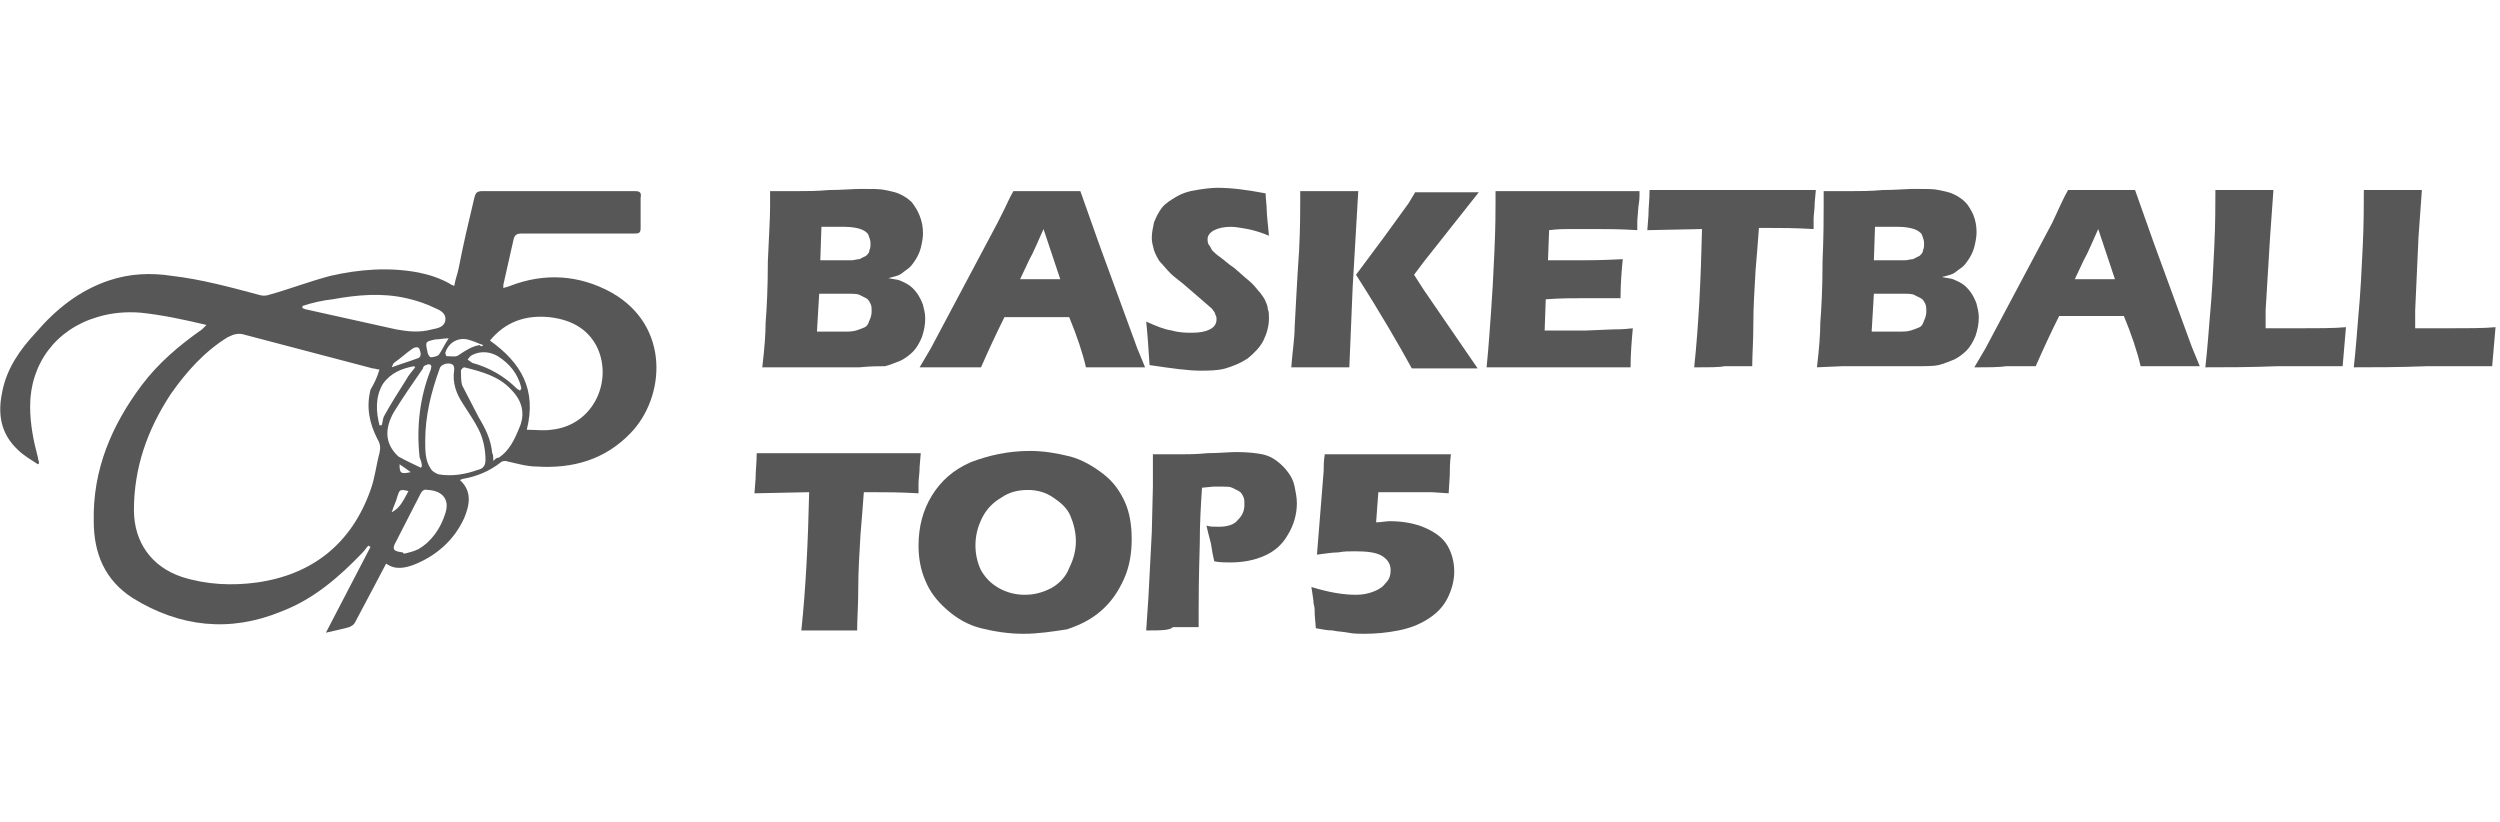 <svg width="213" height="70" viewBox="0 0 213 70" fill="none" xmlns="http://www.w3.org/2000/svg">
<path d="M17.591 27.685C15.595 27.21 13.788 26.83 11.981 26.64C10.745 26.545 9.509 26.64 8.273 27.02C4.754 28.065 2.567 31.01 2.567 34.62C2.567 36.14 2.853 37.565 3.233 38.99C3.233 39.18 3.328 39.275 3.328 39.465L3.233 39.56C2.662 39.18 1.997 38.8 1.521 38.325C-8.20319e-05 36.9 -0.19 35.19 0.19 33.385C0.57 31.39 1.712 29.775 3.043 28.35C4.754 26.355 6.751 24.74 9.319 23.885C11.03 23.315 12.837 23.22 14.644 23.505C17.116 23.79 19.588 24.455 22.061 25.12C22.346 25.215 22.631 25.215 22.916 25.12C24.628 24.645 26.34 23.98 28.146 23.505C30.619 22.935 33.186 22.745 35.658 23.22C36.609 23.41 37.465 23.695 38.321 24.17C38.416 24.265 38.511 24.265 38.701 24.36C38.796 23.79 38.986 23.315 39.082 22.84C39.462 20.845 39.937 18.85 40.413 16.855C40.508 16.475 40.603 16.285 41.078 16.285C45.453 16.285 49.732 16.285 54.106 16.285C54.486 16.285 54.676 16.38 54.581 16.855C54.581 17.71 54.581 18.565 54.581 19.42C54.581 19.8 54.486 19.895 54.106 19.895C50.873 19.895 47.735 19.895 44.502 19.895C44.026 19.895 43.836 19.99 43.741 20.465C43.456 21.7 43.17 23.03 42.885 24.265C42.885 24.36 42.885 24.36 42.885 24.55C43.075 24.455 43.266 24.455 43.456 24.36C46.404 23.22 49.351 23.41 52.109 24.93C57.149 27.78 56.673 33.86 53.725 36.9C51.538 39.18 48.781 39.94 45.738 39.75C44.882 39.75 43.931 39.465 43.075 39.275C42.98 39.275 42.79 39.275 42.695 39.37C41.744 40.13 40.603 40.605 39.462 40.795C39.367 40.795 39.272 40.89 39.177 40.89C40.223 41.84 40.032 42.98 39.557 44.12C38.701 46.02 37.18 47.35 35.278 48.11C34.517 48.395 33.661 48.585 32.901 48.015C32.615 48.585 32.235 49.25 31.95 49.82C31.379 50.865 30.809 52.005 30.238 53.05C30.143 53.24 29.953 53.335 29.763 53.43C29.097 53.62 28.527 53.715 27.766 53.905C29.097 51.34 30.333 48.965 31.57 46.59C31.474 46.59 31.474 46.495 31.379 46.495C31.189 46.685 31.094 46.875 30.904 47.065C28.907 49.155 26.72 51.055 23.962 52.1C19.588 53.905 15.309 53.43 11.316 50.96C8.938 49.44 7.987 47.16 7.987 44.405C7.892 40.035 9.509 36.235 12.076 32.815C13.503 30.915 15.309 29.395 17.211 28.065C17.306 27.97 17.401 27.875 17.591 27.685ZM32.33 31.485C32.14 31.485 31.95 31.39 31.76 31.39C28.146 30.44 24.533 29.49 20.92 28.54C20.349 28.35 19.969 28.445 19.398 28.73C17.401 29.965 15.88 31.675 14.549 33.575C12.552 36.615 11.411 39.845 11.411 43.455C11.411 46.21 12.932 48.3 15.499 49.155C17.591 49.82 19.779 49.915 21.87 49.63C26.625 48.965 29.953 46.305 31.57 41.745C31.95 40.7 32.045 39.655 32.33 38.61C32.425 38.135 32.425 37.85 32.14 37.375C31.474 36.045 31.189 34.715 31.57 33.195C31.855 32.72 32.14 32.15 32.33 31.485ZM44.882 36.615C45.643 36.615 46.308 36.71 46.974 36.615C50.682 36.235 52.299 32.245 50.778 29.395C49.922 27.875 48.495 27.21 46.784 27.02C44.787 26.83 43.075 27.4 41.744 29.015C44.407 30.915 45.738 33.195 44.882 36.615ZM25.769 26.07C25.769 26.165 25.769 26.165 25.769 26.26C25.864 26.26 25.959 26.355 26.054 26.355C28.622 26.925 31.189 27.495 33.757 28.065C34.803 28.255 35.754 28.35 36.8 28.065C37.275 27.97 37.846 27.875 37.941 27.305C38.036 26.735 37.56 26.45 37.085 26.26C36.324 25.88 35.468 25.595 34.612 25.405C32.52 24.93 30.428 25.12 28.337 25.5C27.481 25.595 26.625 25.785 25.769 26.07ZM34.517 47.16C34.517 47.255 34.517 47.255 34.517 47.16C34.898 47.065 35.278 46.97 35.658 46.78C36.8 46.115 37.56 44.975 37.941 43.74C38.321 42.6 37.75 41.84 36.514 41.745H36.419C36.134 41.65 35.944 41.84 35.849 42.03C35.183 43.36 34.422 44.785 33.757 46.115C33.376 46.78 33.471 46.97 34.327 47.065C34.327 47.16 34.422 47.16 34.517 47.16ZM36.229 37.565C36.229 38.42 36.229 39.275 36.704 39.94C36.8 40.13 37.085 40.32 37.37 40.415C38.511 40.605 39.652 40.415 40.698 40.035C41.174 39.94 41.364 39.655 41.364 39.18C41.364 38.325 41.174 37.375 40.793 36.615C40.413 35.855 39.937 35.19 39.462 34.43C38.891 33.575 38.511 32.625 38.701 31.485C38.701 31.39 38.701 31.2 38.606 31.105C38.321 30.82 37.56 31.01 37.465 31.39C36.704 33.48 36.229 35.475 36.229 37.565ZM42.029 39.275C42.22 39.085 42.315 38.99 42.505 38.99C43.361 38.42 43.836 37.47 44.216 36.52C44.787 35.285 44.502 34.145 43.551 33.195C42.505 32.055 41.078 31.675 39.557 31.295C39.462 31.295 39.272 31.485 39.272 31.58C39.272 31.96 39.272 32.435 39.367 32.815C39.842 33.765 40.318 34.62 40.793 35.57C41.364 36.52 41.839 37.47 41.934 38.61C42.029 38.705 42.029 38.99 42.029 39.275ZM35.849 39.845C35.944 39.75 35.944 39.75 35.944 39.75C35.944 39.465 35.849 39.18 35.754 38.99C35.468 36.425 35.754 33.86 36.704 31.485C36.704 31.39 36.8 31.2 36.704 31.105C36.609 31.01 36.419 31.01 36.324 31.105C36.229 31.105 36.039 31.2 36.039 31.39C35.183 32.625 34.327 33.86 33.566 35.095C32.806 36.425 32.711 37.755 33.947 38.895C34.612 39.275 35.278 39.56 35.849 39.845ZM32.33 36.235C32.425 36.235 32.425 36.235 32.52 36.235C32.615 35.95 32.615 35.665 32.711 35.475C33.281 34.43 33.947 33.385 34.612 32.34C34.803 31.96 35.088 31.675 35.373 31.295L35.278 31.2C34.232 31.39 33.281 31.77 32.615 32.72C31.95 33.86 32.045 35.095 32.33 36.235ZM44.312 33.29C44.312 33.195 44.407 33.195 44.407 33.1V33.005C44.121 31.865 43.456 31.01 42.41 30.345C41.744 29.965 40.983 29.87 40.223 30.25C40.032 30.345 39.937 30.535 39.842 30.63C39.937 30.725 40.128 30.82 40.223 30.915C41.649 31.295 42.98 32.055 44.026 33.1C44.121 33.195 44.216 33.195 44.312 33.29ZM41.174 29.395C40.793 29.3 40.508 29.11 40.128 29.015C39.177 28.635 38.226 29.11 37.941 30.06C37.941 30.155 38.036 30.345 38.036 30.345C38.416 30.345 38.891 30.44 39.082 30.25C39.652 29.87 40.223 29.49 40.888 29.395C40.983 29.585 41.078 29.49 41.174 29.395ZM38.226 28.825C37.75 28.825 37.465 28.92 37.085 28.92C36.229 29.11 36.229 29.11 36.419 29.965C36.419 30.155 36.609 30.44 36.704 30.44C36.895 30.44 37.275 30.345 37.37 30.25C37.655 29.87 37.846 29.395 38.226 28.825ZM33.376 31.295C34.137 31.01 34.803 30.82 35.563 30.535C35.944 30.44 35.849 30.06 35.754 29.775C35.658 29.49 35.373 29.585 35.183 29.68C34.612 30.06 34.137 30.535 33.566 30.915C33.471 31.01 33.471 31.105 33.376 31.295ZM34.803 41.84C34.042 41.65 34.042 41.745 33.852 42.315C33.757 42.695 33.566 43.075 33.471 43.36C33.471 43.455 33.376 43.55 33.376 43.645C34.137 43.265 34.422 42.505 34.803 41.84ZM34.993 40.225C34.612 39.94 34.327 39.75 34.042 39.56C34.042 40.32 34.137 40.415 34.993 40.225Z" fill="#575757"/>
<path d="M64.946 31.295C65.136 29.68 65.231 28.445 65.231 27.495C65.326 26.26 65.421 24.55 65.421 22.27C65.516 20.085 65.611 18.565 65.611 17.615C65.611 17.33 65.611 16.855 65.611 16.285C66.562 16.285 67.323 16.285 67.894 16.285C68.654 16.285 69.605 16.285 70.651 16.19C71.697 16.19 72.648 16.095 73.409 16.095C74.36 16.095 75.025 16.095 75.406 16.19C75.881 16.285 76.356 16.38 76.737 16.57C77.117 16.76 77.403 16.95 77.688 17.235C77.973 17.615 78.163 17.9 78.353 18.375C78.544 18.85 78.639 19.325 78.639 19.895C78.639 20.275 78.544 20.75 78.448 21.13C78.353 21.51 78.163 21.89 77.973 22.175C77.783 22.46 77.593 22.745 77.307 22.935C77.022 23.125 76.832 23.315 76.642 23.41C76.452 23.505 76.071 23.6 75.691 23.695C76.071 23.79 76.356 23.79 76.642 23.885C76.832 23.98 77.117 24.075 77.403 24.265C77.688 24.455 77.878 24.645 78.163 25.025C78.353 25.31 78.544 25.69 78.639 25.975C78.734 26.355 78.829 26.735 78.829 27.115C78.829 27.685 78.734 28.16 78.544 28.73C78.353 29.205 78.068 29.68 77.783 29.965C77.498 30.25 77.117 30.535 76.737 30.725C76.261 30.915 75.786 31.105 75.406 31.2C74.93 31.2 74.169 31.2 73.219 31.295C72.173 31.295 71.127 31.295 69.986 31.295H67.133H64.946ZM69.605 28.255H71.697C72.268 28.255 72.648 28.255 72.933 28.16C73.219 28.065 73.504 27.97 73.694 27.875C73.884 27.78 73.979 27.59 74.074 27.305C74.169 27.115 74.264 26.83 74.264 26.545C74.264 26.26 74.264 26.07 74.169 25.88C74.074 25.69 73.979 25.5 73.789 25.405C73.599 25.31 73.409 25.215 73.219 25.12C73.028 25.025 72.648 25.025 72.078 25.025H69.795L69.605 28.255ZM69.89 22.175H71.412C71.887 22.175 72.268 22.175 72.553 22.175C72.743 22.175 73.028 22.08 73.219 22.08C73.409 21.985 73.599 21.89 73.789 21.795C73.979 21.605 74.074 21.51 74.074 21.32C74.169 21.13 74.169 20.94 74.169 20.75C74.169 20.465 74.074 20.275 73.979 19.99C73.884 19.8 73.599 19.61 73.314 19.515C73.028 19.42 72.553 19.325 71.982 19.325H69.986L69.89 22.175Z" fill="#575757"/>
<path d="M78.353 31.295L79.304 29.68L85.01 18.945L85.58 17.805C85.77 17.425 85.961 16.95 86.341 16.285C87.672 16.285 88.528 16.285 89.194 16.285C90.24 16.285 91.191 16.285 92.046 16.285L93.663 20.845L96.896 29.68L97.561 31.295C96.325 31.295 95.565 31.295 95.279 31.295C94.709 31.295 93.758 31.295 92.522 31.295C92.237 30.06 91.761 28.635 91.096 27.02H85.58C84.915 28.35 84.249 29.775 83.583 31.295C82.252 31.295 81.396 31.295 81.111 31.295C80.541 31.295 79.59 31.295 78.353 31.295ZM86.912 23.79H90.335C89.479 21.225 89.004 19.8 88.908 19.515C88.433 20.56 88.053 21.51 87.672 22.175L86.912 23.79Z" fill="#575757"/>
<path d="M97.942 31.105C97.847 29.585 97.752 28.255 97.656 27.4C98.512 27.78 99.178 28.065 99.844 28.16C100.509 28.35 101.08 28.35 101.555 28.35C102.221 28.35 102.696 28.255 103.077 28.065C103.457 27.875 103.647 27.59 103.647 27.21C103.647 27.115 103.647 26.925 103.552 26.83C103.552 26.735 103.457 26.545 103.362 26.45C103.267 26.26 103.077 26.165 102.886 25.975L100.794 24.17C100.319 23.79 99.939 23.505 99.749 23.315C99.368 22.935 99.083 22.555 98.798 22.27C98.607 21.985 98.417 21.605 98.322 21.32C98.227 20.94 98.132 20.655 98.132 20.275C98.132 19.8 98.227 19.42 98.322 18.945C98.512 18.47 98.703 18.09 98.988 17.71C99.273 17.33 99.749 17.045 100.224 16.76C100.699 16.475 101.27 16.285 101.936 16.19C102.506 16.095 103.172 16 103.742 16C104.978 16 106.31 16.19 107.831 16.475C107.831 16.95 107.926 17.425 107.926 17.9C107.926 18.28 108.021 19.04 108.116 20.085C107.451 19.8 106.785 19.61 106.31 19.515C105.739 19.42 105.264 19.325 104.883 19.325C104.313 19.325 103.837 19.42 103.457 19.61C103.077 19.8 102.886 20.085 102.886 20.37C102.886 20.56 102.886 20.655 102.981 20.845C103.077 20.94 103.172 21.13 103.267 21.32C103.457 21.51 103.647 21.7 103.932 21.89C104.218 22.08 104.598 22.46 105.169 22.84L105.929 23.505C106.119 23.695 106.405 23.885 106.69 24.17C106.975 24.455 107.165 24.74 107.356 24.93C107.546 25.215 107.736 25.405 107.831 25.69C107.926 25.88 108.021 26.165 108.021 26.355C108.116 26.545 108.116 26.83 108.116 27.115C108.116 27.78 107.926 28.445 107.641 29.015C107.356 29.585 106.88 30.06 106.31 30.535C105.739 30.915 105.073 31.2 104.408 31.39C103.742 31.58 102.981 31.58 102.221 31.58C101.27 31.58 99.844 31.39 97.942 31.105Z" fill="#575757"/>
<path d="M110.018 31.295C110.113 29.965 110.304 28.825 110.304 27.875C110.399 26.26 110.494 24.075 110.684 21.32C110.779 19.42 110.779 17.995 110.779 17.235V16.285C112.015 16.285 112.871 16.285 113.346 16.285C113.632 16.285 114.488 16.285 115.724 16.285L115.248 24.455L114.963 31.295H112.586C112.205 31.295 111.35 31.295 110.018 31.295ZM115.533 23.41L118.006 20.085L120.003 17.33L120.573 16.38C121.904 16.38 122.855 16.38 123.331 16.38C123.426 16.38 124.377 16.38 125.993 16.38L121.334 22.27L120.478 23.41L121.334 24.74L125.898 31.39H123.236C122.665 31.39 121.619 31.39 120.288 31.39C119.242 29.49 117.721 26.83 115.533 23.41Z" fill="#575757"/>
<path d="M126.659 31.295C126.849 29.395 126.944 27.78 127.039 26.545C127.134 25.31 127.229 23.6 127.325 21.415C127.42 19.325 127.42 17.9 127.42 17.235V16.285C129.131 16.285 131.223 16.285 133.696 16.285C135.978 16.285 137.975 16.285 139.686 16.285V16.665C139.686 16.76 139.686 17.045 139.591 17.615L139.496 18.85C139.496 19.135 139.496 19.325 139.496 19.61C138.07 19.515 136.929 19.515 135.883 19.515C134.837 19.515 134.076 19.515 133.696 19.515C133.315 19.515 132.745 19.515 131.984 19.61L131.889 22.175C132.745 22.175 133.791 22.175 134.932 22.175C135.312 22.175 136.453 22.175 138.26 22.08C138.165 23.03 138.07 24.17 138.07 25.405C136.833 25.405 135.788 25.405 135.122 25.405C134.076 25.405 132.935 25.405 131.699 25.5L131.604 28.16H132.84C133.22 28.16 133.981 28.16 135.122 28.16L137.404 28.065C137.784 28.065 138.26 28.065 139.116 27.97C139.021 29.015 138.925 30.155 138.925 31.295C137.119 31.295 135.217 31.295 133.03 31.295H128.18H126.659Z" fill="#575757"/>
<path d="M144.346 31.295C144.726 27.685 144.916 23.79 145.011 19.515L140.352 19.61L140.447 18.375C140.447 17.71 140.542 17.045 140.542 16.19C142.634 16.19 145.011 16.19 147.864 16.19H150.621H153.284H154.71L154.615 17.235C154.615 17.805 154.52 18.28 154.52 18.66C154.52 19.04 154.52 19.325 154.52 19.515C152.904 19.42 151.667 19.42 150.621 19.42H149.861C149.766 20.75 149.671 21.89 149.575 23.03C149.48 24.645 149.385 26.165 149.385 27.59C149.385 29.11 149.29 30.25 149.29 31.2C148.054 31.2 147.293 31.2 146.913 31.2C146.533 31.295 145.677 31.295 144.346 31.295Z" fill="#575757"/>
<path d="M154.805 31.295C154.995 29.68 155.09 28.445 155.09 27.495C155.186 26.26 155.281 24.55 155.281 22.27C155.376 20.085 155.376 18.565 155.376 17.615C155.376 17.33 155.376 16.855 155.376 16.285C156.327 16.285 157.087 16.285 157.658 16.285C158.419 16.285 159.369 16.285 160.415 16.19C161.461 16.19 162.412 16.095 163.173 16.095C164.124 16.095 164.79 16.095 165.17 16.19C165.645 16.285 166.121 16.38 166.501 16.57C166.882 16.76 167.167 16.95 167.452 17.235C167.737 17.52 167.927 17.9 168.118 18.28C168.308 18.755 168.403 19.23 168.403 19.8C168.403 20.18 168.308 20.655 168.213 21.035C168.118 21.415 167.927 21.795 167.737 22.08C167.547 22.365 167.357 22.65 167.072 22.84C166.786 23.03 166.596 23.22 166.406 23.315C166.216 23.41 165.836 23.505 165.455 23.6C165.836 23.695 166.121 23.695 166.406 23.79C166.596 23.885 166.882 23.98 167.167 24.17C167.452 24.36 167.642 24.55 167.928 24.93C168.118 25.215 168.308 25.595 168.403 25.88C168.498 26.26 168.593 26.64 168.593 27.02C168.593 27.59 168.498 28.065 168.308 28.635C168.118 29.11 167.832 29.585 167.547 29.87C167.262 30.155 166.882 30.44 166.501 30.63C166.026 30.82 165.55 31.01 165.17 31.105C164.79 31.2 164.124 31.2 163.078 31.2C162.032 31.2 160.986 31.2 159.845 31.2H156.992L154.805 31.295ZM159.465 28.255H161.557C162.127 28.255 162.507 28.255 162.793 28.16C163.078 28.065 163.363 27.97 163.553 27.875C163.744 27.78 163.839 27.59 163.934 27.305C164.029 27.115 164.124 26.83 164.124 26.545C164.124 26.26 164.124 26.07 164.029 25.88C163.934 25.69 163.839 25.5 163.648 25.405C163.458 25.31 163.268 25.215 163.078 25.12C162.888 25.025 162.507 25.025 161.937 25.025H159.655L159.465 28.255ZM159.655 22.175H161.176C161.652 22.175 162.032 22.175 162.317 22.175C162.507 22.175 162.793 22.08 162.983 22.08C163.173 21.985 163.363 21.89 163.553 21.795C163.744 21.605 163.839 21.51 163.839 21.32C163.934 21.13 163.934 20.94 163.934 20.75C163.934 20.465 163.839 20.275 163.744 19.99C163.648 19.8 163.363 19.61 163.078 19.515C162.793 19.42 162.317 19.325 161.747 19.325H159.75L159.655 22.175Z" fill="#575757"/>
<path d="M168.213 31.295L169.164 29.68L174.869 18.945L175.44 17.71C175.63 17.33 175.82 16.855 176.2 16.19C177.532 16.19 178.387 16.19 179.053 16.19C180.099 16.19 181.05 16.19 181.906 16.19L183.522 20.75L186.755 29.585L187.421 31.2C186.185 31.2 185.424 31.2 185.139 31.2C184.568 31.2 183.617 31.2 182.381 31.2C182.096 29.965 181.62 28.54 180.955 26.925H175.44C174.774 28.255 174.108 29.68 173.443 31.2C172.112 31.2 171.256 31.2 170.97 31.2C170.305 31.295 169.449 31.295 168.213 31.295ZM176.771 23.79H180.194C179.338 21.225 178.863 19.8 178.768 19.515C178.292 20.56 177.912 21.51 177.532 22.175L176.771 23.79Z" fill="#575757"/>
<path d="M187.896 31.295C188.086 29.585 188.182 28.16 188.277 27.02C188.467 25.025 188.562 23.03 188.657 21.035C188.752 19.04 188.752 17.425 188.752 16.19C189.703 16.19 190.654 16.19 191.415 16.19C191.89 16.19 192.651 16.19 193.697 16.19L193.411 20.18L193.031 26.45V27.97C194.267 27.97 195.123 27.97 195.503 27.97C197.405 27.97 198.927 27.97 199.877 27.875L199.592 31.2C197.69 31.2 195.789 31.2 194.077 31.2C191.7 31.295 189.608 31.295 187.896 31.295Z" fill="#575757"/>
<path d="M200.543 31.295C200.733 29.585 200.828 28.16 200.924 27.02C201.114 25.025 201.209 23.03 201.304 21.035C201.399 19.04 201.399 17.425 201.399 16.19C202.35 16.19 203.301 16.19 204.062 16.19C204.537 16.19 205.298 16.19 206.344 16.19L206.058 20.18L205.773 26.45V27.97C207.009 27.97 207.865 27.97 208.245 27.97C210.147 27.97 211.669 27.97 212.62 27.875L212.334 31.2C210.433 31.2 208.531 31.2 206.819 31.2C204.347 31.295 202.255 31.295 200.543 31.295Z" fill="#575757"/>
<path d="M68.274 53.715C68.654 50.105 68.845 46.21 68.94 41.935L64.28 42.03L64.375 40.795C64.375 40.13 64.471 39.465 64.471 38.61C66.562 38.61 68.94 38.61 71.792 38.61H74.55H77.022H78.449L78.353 39.75C78.353 40.32 78.258 40.795 78.258 41.175C78.258 41.555 78.258 41.84 78.258 42.03C76.642 41.935 75.406 41.935 74.36 41.935H73.599C73.504 43.265 73.409 44.405 73.314 45.545C73.219 47.16 73.124 48.68 73.124 50.105C73.124 51.625 73.028 52.765 73.028 53.715C71.792 53.715 71.032 53.715 70.651 53.715C70.461 53.715 69.605 53.715 68.274 53.715Z" fill="#575757"/>
<path d="M87.767 38.42C88.908 38.42 90.049 38.61 91.19 38.895C92.236 39.18 93.187 39.75 94.043 40.415C94.899 41.08 95.469 41.935 95.85 42.79C96.23 43.645 96.42 44.69 96.42 45.925C96.42 47.16 96.23 48.3 95.755 49.345C95.279 50.39 94.709 51.245 93.853 52.005C92.997 52.765 92.046 53.24 90.905 53.62C89.669 53.81 88.433 54 87.197 54C85.96 54 84.724 53.81 83.583 53.525C82.442 53.24 81.491 52.67 80.635 51.91C79.78 51.15 79.209 50.39 78.829 49.44C78.448 48.585 78.258 47.54 78.258 46.495C78.258 44.88 78.639 43.455 79.399 42.22C80.16 40.985 81.206 40.035 82.728 39.37C84.249 38.8 85.865 38.42 87.767 38.42ZM87.577 41.745C86.721 41.745 85.96 41.935 85.295 42.41C84.629 42.79 84.059 43.36 83.678 44.12C83.298 44.88 83.108 45.64 83.108 46.495C83.108 47.255 83.298 48.015 83.583 48.585C83.964 49.25 84.439 49.725 85.105 50.105C85.77 50.485 86.531 50.675 87.292 50.675C88.148 50.675 88.813 50.485 89.574 50.105C90.24 49.725 90.81 49.155 91.095 48.395C91.476 47.635 91.666 46.875 91.666 46.115C91.666 45.355 91.476 44.595 91.19 43.93C90.905 43.265 90.335 42.79 89.764 42.41C89.099 41.935 88.338 41.745 87.577 41.745Z" fill="#575757"/>
<path d="M97.656 53.715L97.847 50.865L98.132 45.355L98.227 41.46C98.227 41.08 98.227 40.605 98.227 40.225C98.227 39.94 98.227 39.37 98.227 38.705C99.178 38.705 99.939 38.705 100.604 38.705C101.175 38.705 101.936 38.705 102.886 38.61C103.837 38.61 104.693 38.515 105.359 38.515C106.31 38.515 107.07 38.61 107.546 38.705C108.021 38.8 108.402 38.99 108.782 39.275C109.162 39.56 109.448 39.845 109.733 40.225C110.018 40.605 110.208 40.985 110.303 41.46C110.398 41.935 110.494 42.41 110.494 42.885C110.494 43.835 110.208 44.785 109.733 45.545C109.257 46.4 108.592 46.97 107.736 47.35C106.88 47.73 105.929 47.92 104.788 47.92C104.408 47.92 103.932 47.92 103.457 47.825C103.362 47.445 103.267 46.97 103.172 46.305C102.981 45.64 102.886 45.165 102.791 44.785C103.077 44.88 103.457 44.88 103.837 44.88C104.598 44.88 105.169 44.69 105.454 44.31C105.834 43.93 106.024 43.55 106.024 42.98C106.024 42.695 106.024 42.505 105.929 42.315C105.834 42.125 105.739 41.935 105.549 41.84C105.359 41.745 105.169 41.65 104.978 41.555C104.788 41.46 104.503 41.46 104.218 41.46C103.932 41.46 103.647 41.46 103.362 41.46L102.411 41.555C102.316 42.98 102.221 44.5 102.221 46.305C102.126 49.44 102.126 51.34 102.126 52.005V53.43H99.939C99.653 53.715 98.893 53.715 97.656 53.715Z" fill="#575757"/>
<path d="M112.11 53.525L112.015 52.385C112.015 52.005 112.015 51.72 111.92 51.435C111.92 51.15 111.825 50.675 111.73 50.01C113.251 50.485 114.487 50.675 115.533 50.675C116.104 50.675 116.579 50.58 117.055 50.39C117.53 50.2 117.815 50.01 118.101 49.63C118.386 49.345 118.481 48.965 118.481 48.585C118.481 48.015 118.196 47.635 117.72 47.35C117.245 47.065 116.484 46.97 115.438 46.97C114.963 46.97 114.487 46.97 114.012 47.065C113.536 47.065 112.966 47.16 112.205 47.255L112.776 40.13C112.776 39.75 112.776 39.275 112.871 38.705C114.678 38.705 116.484 38.705 118.196 38.705C120.383 38.705 122.19 38.705 123.616 38.705C123.521 39.465 123.521 40.035 123.521 40.51L123.426 42.03L121.999 41.935H121.334H120.288C119.812 41.935 119.242 41.935 118.576 41.935C118.386 41.935 118.006 41.935 117.435 41.935L117.245 44.5C117.72 44.5 118.101 44.405 118.386 44.405C119.527 44.405 120.573 44.595 121.429 44.975C122.285 45.355 122.95 45.83 123.331 46.495C123.711 47.16 123.901 47.92 123.901 48.68C123.901 49.44 123.711 50.2 123.331 50.96C122.95 51.72 122.38 52.29 121.619 52.765C120.858 53.24 120.098 53.525 119.147 53.715C118.196 53.905 117.245 54 116.199 54C115.819 54 115.343 54 114.868 53.905C114.392 53.81 113.917 53.81 113.536 53.715C113.061 53.715 112.681 53.62 112.11 53.525Z" fill="#575757"/>
</svg>
